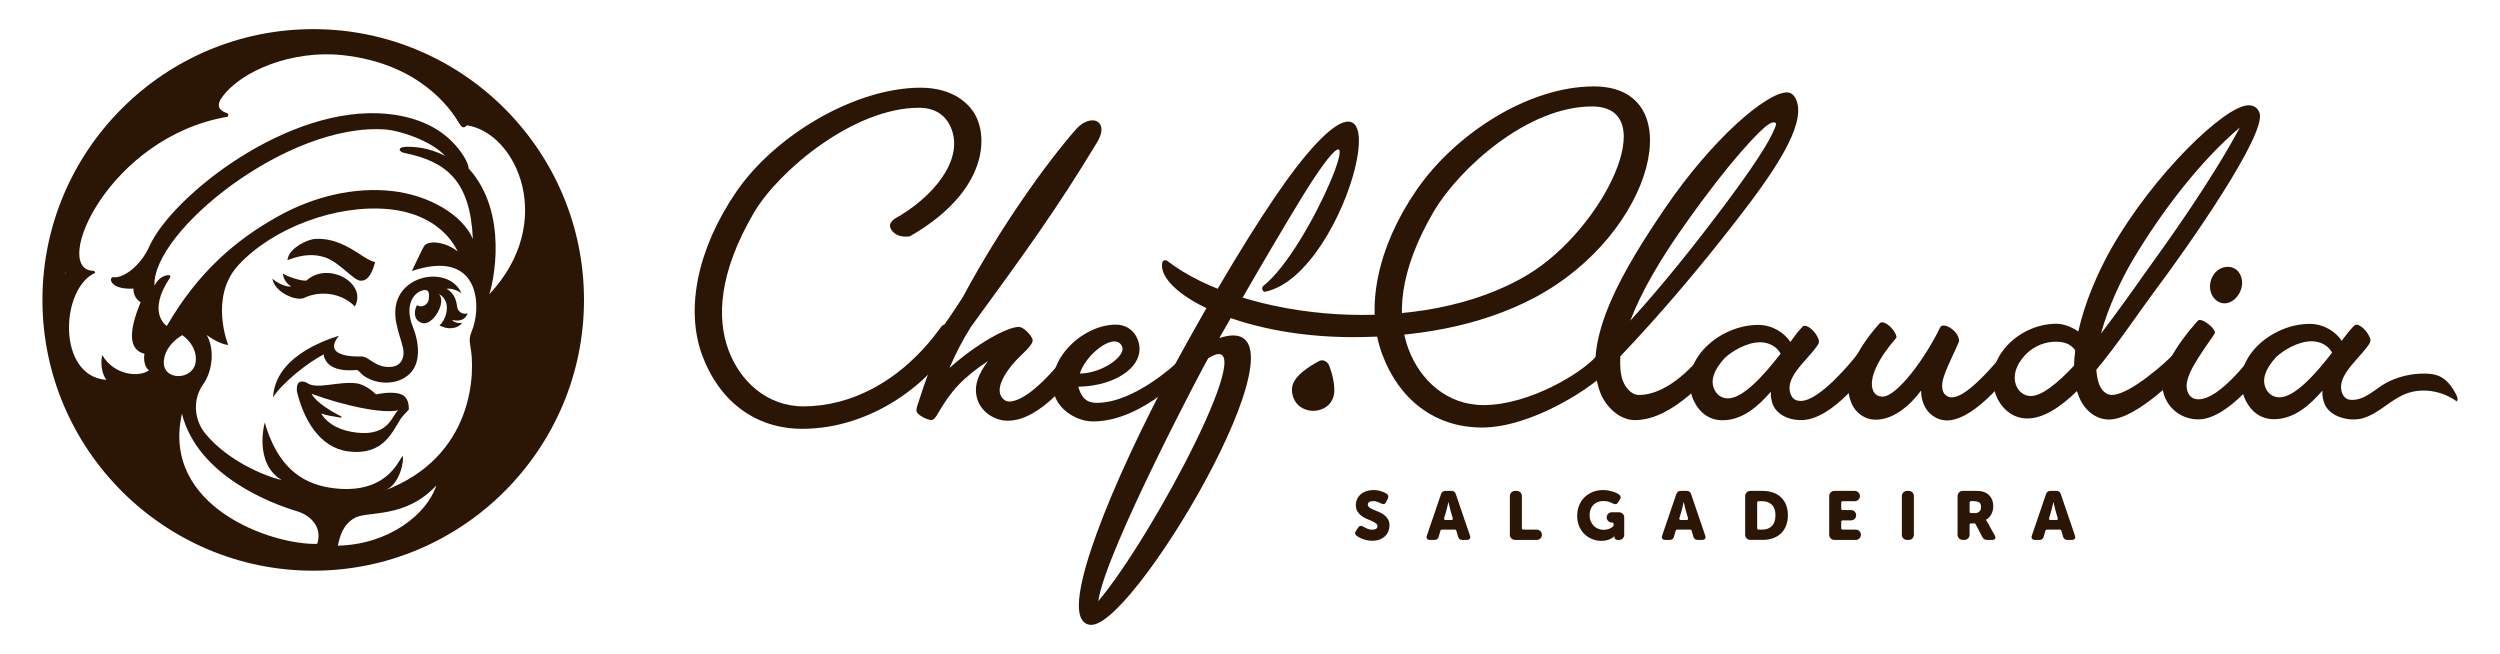 <?xml version="1.0" encoding="UTF-8"?><svg id="Camada_1" xmlns="http://www.w3.org/2000/svg" viewBox="0 0 1261.26 329.95"><defs><style>.cls-1{fill:#2b1606;}</style></defs><path class="cls-1" d="M354.33,179.42c-8.66-23.26-2.62-53.8,17.17-82.71,19.59-28.6,59.95-52.41,92.86-52.47,15.66-.03,25.59,7.51,29.02,16.72,5.05,13.56.74,38.14-34.35,58.26-.89.15-1.68.15-2.32.16-3.48,0-6.53-1.8-7.48-4.37-.62-1.66.08-3.17,2.21-4.69,19-10.62,34.6-29.09,28.64-45.1-2.08-5.59-6.74-10.87-16.55-10.85-32.74.06-70.3,31.42-82.99,52.6-18.31,31.17-18.84,54-12.99,69.7,5.79,15.56,19.27,28.38,37.94,28.34,23.41-.04,49.26-12.18,69.37-40.18.77-.91,1.19-1.06,1.66-1.06,1.9,0,5.38,2.56,6.17,4.67.17.45.29,1.21-.48,2.12-11.54,21.99-42.2,45.78-77.42,45.78-24.21,0-42.1-14.43-50.47-36.94Z"/><path class="cls-1" d="M485.75,149.87c19.26-35.86,42.35-67.79,56.79-84.3,2.88-3.33,5.95-4.85,8.64-4.85,1.9,0,3.5.9,4.18,2.71.79,2.11.17,5.14-2.12,8.77-20.47,33.9-36.21,55.39-63.45,92.77-4.27,6.81-7.75,13.62-10.8,20.73,13.27-11.97,29-20.76,35.01-20.77,2.37,0,6.05,3.92,6.89,6.18,1.01,2.72-6.04,8.02-9.01,11.51-4.47,5-8.9,11.81-7.16,16.49.67,1.81,2.4,3.47,4.3,3.47,10.44-.02,25.75-19.7,28.06-22.42.77-.91,1.19-1.06,1.66-1.06,1.9,0,5.38,2.56,6.17,4.67.17.45.29,1.21-.48,2.12-2.31,2.72-18.85,26.33-35.93,26.37-6.49.01-12.91-4.06-15.16-10.1-2.59-6.95.22-13.45,5.07-19.96-12.73,8.34-18.84,15.3-25.28,26.5-1.07,1.82-1.98,3.18-3.25,3.18-2.37,0-6.81-2.56-7.37-4.07-.45-1.21.2-2.87.64-4.23,1.82-5.75,3.65-11.04,5.78-16.79-1.43-.45-4.17-2.26-4.95-4.37-.28-.76-.39-1.06.48-2.12,2.31-2.72,13.5-18.16,21.28-30.42Z"/><path class="cls-1" d="M532.43,200.41c-6.52-17.52,13.13-36.6,30.53-36.64,4.75,0,9.18,2.55,11.09,7.69,4.67,12.54-10.48,23.3-29.98,23.64.12.76.35,1.36.52,1.81,1.74,4.68,4.42,6.34,8.85,6.33,19.14-.04,40.97-20.47,43.28-23.2.77-.91,1.19-1.06,1.66-1.06,1.9,0,4.35.21,5.14,2.32.17.45.29,1.21-.48,2.12-2.31,2.72-26.02,29.15-51.49,29.19-8.38.02-16.69-5.71-19.11-12.21ZM544.75,188.45c11.07-.02,23.21-8.66,21.41-13.49-.51-1.36-1.8-2.72-4.02-2.71-5.22,0-14.63,7.89-17.39,16.21Z"/><path class="cls-1" d="M615.14,170.54s35.8-62.56,47.52-80.24c32.19-48.55-1.59,35.36-25.31,53.93-1.15.9-.4,3.25,1.02,2.94,42.47-8.98,73.03-136.74,15.82-63.01-13.39,17.26-33.48,49.33-55.27,88.51-33.26,59.81-61.07,125.58-53.32,139.55,1.26,2.28,3.34,3.35,5.96,2.93,24.19-3.86,116.08-161.81,63.58-144.62ZM554.1,303.28c3.26-24.67,55.14-122.52,55.45-122.52,29.24-18.5-27.2,88.98-55.45,122.52Z"/><path class="cls-1" d="M697.34,178.77c-8.66-23.26-2.62-53.8,17.17-82.71,19.59-28.6,56.6-52.41,89.5-52.47,49.64-.09,30.81,74.39-29.73,106.52-28.12,14.93-61.19,19.98-91.76,19.98-58.63,0-98.98-23.12-96.16-37.55.22-1.13,1.58-1.64,2.5-.93,38.74,29.88,128.15,39.52,182.16,6.82,37.85-22.92,67.91-84.72,32.17-84.72-32.75,0-66.95,31.42-79.64,52.61-18.31,31.17-18.84,54-12.99,69.7,5.79,15.56,19.27,28.38,37.94,28.34,23.41-.04,49.97-16.55,56.9-24.73.77-.91,1.19-1.06,1.66-1.06,1.9,0,5.38,2.56,6.17,4.67.17.45.29,1.21-.48,2.12-8.47,9.99-40.11,30.29-64.94,30.33-24.2.05-42.1-14.43-50.47-36.94Z"/><path class="cls-1" d="M817.47,179.77c-.26,4.84.05,9.07,1.23,12.24,1.12,3.02,3.96,7.25,8.23,7.24,15.34-.03,29.24-17.13,31.55-19.86.67-.76,1.09-.91,1.56-.91,1.9,0,5.39,2.56,6.17,4.67.17.45.29,1.21-.48,2.12-2.31,2.72-20.95,26.64-40.88,26.68-7.91.01-14.92-6.92-17.62-14.17-9.9-26.58,12.82-63.36,32.97-93.02,23.56-34.51,50.86-58.14,61.45-58.16,2.21,0,3.84,1.81,4.74,4.22,4.61,12.39-10.89,35.39-30.7,60.82-17.97,23.16-36.96,45.72-58.22,68.13ZM822.49,161.78c16.51-18.17,31.83-37.39,46.76-57.22,14.07-18.77,23.24-32.39,26.23-40.1.4-1.06.65-1.66.48-2.12-.17-.45-.54-.6-1.02-.6-.79,0-1.63.31-2.77,1.06-4.11,2.58-18.99,17.87-41.2,49.2-13.23,18.46-22.86,35.11-28.48,49.78Z"/><path class="cls-1" d="M853.75,200.26c-6.8-18.28,13.56-36.3,33.17-36.34,7.28-.01,13.17,3.91,16.33,8.58l3.48-4.69c2.47-2.73,2.82-3.48,3.61-3.48,2.21,0,5.71,3.01,7.17,6.94.34.91.2,1.81-.62,3.02-1.53,2.27-4.2,5.3-7.34,8.78-3.75,4.39-8.31,9.99-6.17,15.73,1.01,2.72,2.88,3.47,5.09,3.47,9.65-.02,25.9-20.15,28.05-22.88.77-.91,1.19-1.06,1.66-1.06,1.9,0,5.38,2.56,6.17,4.67.17.45.29,1.21-.48,2.12-2.05,2.57-19.15,26.79-35.13,26.82-7.28.01-12.68-3.45-14.37-7.98-.79-2.11-1.1-4.23-.94-6.35-6.32,7.27-14.27,14.39-24.4,14.41-7.28.01-12.6-4.51-15.3-11.76ZM871.75,200.98c7.75-.01,18.13-11.67,26.58-22.57-1.98-3.62-5.93-5.73-10.36-5.72-6.96.01-14.39,4.71-17.8,7.89-5.86,6.36-7.01,11.35-5.61,15.12,1.18,3.17,3.71,5.28,7.19,5.28Z"/><path class="cls-1" d="M933.79,202.68c-4.39-11.78,1.94-25.4,14.53-39.63.26-.15.62-.45,1.25-.46,2.21,0,5.88,3.47,6.95,6.34.34.91.4,1.51-.22,1.97-8.63,9.99-13.67,19.83-11.37,26.02.84,2.27,2.92,3.17,4.82,3.17,7.28-.01,21.59-19.39,29.09-34.97.31-.45.61-.91,1.72-.91,2.37,0,6.23,2.71,7.36,5.73.34.91.57,1.96.32,2.57-5,11.65-9.99,19.52-7.96,24.96.62,1.66,2.39,3.02,4.45,3.01,6.8-.01,18.42-13.03,25.35-21.21.77-.91,1.19-1.06,1.66-1.06,1.9,0,5.39,2.56,6.17,4.67.17.45.29,1.21-.48,2.12-10.01,11.81-23.47,27.1-35.33,27.12-4.59,0-9.67-3.01-11.8-8.74-.62-1.66-1.09-3.78-1.1-6.35-5.78,7.87-14.16,14.69-22.86,14.7-5.54.01-10.47-3.46-12.55-9.04Z"/><path class="cls-1" d="M1006.79,198.91c-6.63-17.82,11.62-35.54,30.6-35.58,4.11,0,8.32,1.95,11.11,3.91,3.25-14.67,9.91-29.95,16.59-41.75,21.23-37.37,57.44-72.36,69.3-72.38,2.69,0,4.62,1.35,5.52,3.77,3.94,10.57-36.29,67.93-53.02,90.18-8.64,11.65-18.58,26.64-29.3,39.51.22,2.72.7,5.29,1.43,7.25,1.12,3.02,3.45,5.44,6.45,5.43,9.17-.02,28.33-17.43,30.64-20.15.77-.91,1.19-1.06,1.66-1.06,1.9,0,5.38,2.56,6.17,4.67.17.45.29,1.21-.48,2.12-2.31,2.72-25.16,26.79-39.4,26.82-8.07.02-13.33-6.47-15.19-11.46l-1.07-2.87c-8.35,8.18-17.03,13.79-24.94,13.8-8.54.02-13.91-6.32-16.1-12.21ZM1046.98,176.77c-2.29-3.17-5.27-4.37-9.86-4.37-4.9,0-10.56,1.83-14.94,6.23-5.51,5.6-6.7,11.35-5.12,15.58,1.18,3.17,3.98,5.59,7.46,5.58,5.69-.01,13.56-6.52,21.85-15.31.05-2.42.25-5.29.61-7.71ZM1059.97,168.28c8.49-11.2,16.41-22.25,21.46-29.51,11.39-15.74,34.03-47.22,48.58-74.46-19.86,16.82-39.26,42.09-53.88,66.61-5.94,9.99-12.57,24.06-16.17,37.36Z"/><path class="cls-1" d="M670.65,184.64c-.83-2.26-3.21-3.48-5-2.55-4.67,2.43-12.66,7.33-13.68,12.82-.77,4.16,1.15,8.26,3.94,10.25,6.41,4.6,16.25,1.36,17.16-6.67.49-4.33-.87-9.68-2.41-13.86Z"/><path class="cls-1" d="M1091.97,199.82c-4.1-11.03,6.51-26.31,16.53-37.67.57-.61.98-.76,1.3-.76,2.06,0,6.67,3.46,7.51,5.73.23.6.18.91-.23,1.51-7.34,10.9-16.05,21.95-13.46,28.9.96,2.57,2.73,3.92,5.57,3.92,10.44-.02,25.12-19.7,27.43-22.42.77-.91,1.19-1.06,1.66-1.06,1.9,0,5.38,2.56,6.17,4.67.17.45.29,1.21-.48,2.12-2.31,2.72-19.79,26.79-34.81,26.82-8.23.02-14.67-4.96-17.2-11.76ZM1115.55,147.93c-2.19-5.89,1.85-13.3,8.34-13.32,2.85,0,5.47,1.5,6.7,4.82,2.25,6.04-2.53,13.61-8.39,13.62-2.53,0-5.42-1.8-6.66-5.13Z"/><path class="cls-1" d="M1131.98,199.74c-6.8-18.28,13.56-36.3,33.17-36.34,7.28-.01,13.17,3.91,16.33,8.58.35-.76,2.1-2.88,3.48-4.69,2.47-2.73,2.82-3.48,3.93-3.48,1.9,0,5.4,3.01,6.86,6.94.34.91.2,1.81-.62,3.02-1.53,2.27-4.2,5.3-7.34,8.78-3.75,4.39-8.31,9.99-6.17,15.73,1.01,2.72,2.88,3.47,5.09,3.47,6.62-.01,11.56-5.52,16.89-8.45,5.98-3.28,12.93-4.95,20.02-4.82,2.38.05,4.83.31,7.07,1.32,3.88,1.77,6.58,5.54,8.49,9.35.55,1.1,1.03,2.5.29,3.36-7.5-5.44-17.5-6.97-25.57-3.9-7.97,3.03-13.62,10.01-21.91,12.41-6.19,1.79-16.68-.35-19.37-7.59-.79-2.11-1.1-4.23-.94-6.35-6.32,7.27-14.27,14.39-24.4,14.41-7.28.01-12.6-4.51-15.3-11.76ZM1149.98,200.46c7.75-.01,18.13-11.67,26.58-22.57-1.98-3.62-5.93-5.73-10.36-5.72-6.96.01-14.39,4.71-17.8,7.89-5.86,6.36-7.01,11.35-5.61,15.12,1.18,3.17,3.71,5.28,7.19,5.28Z"/><path class="cls-1" d="M684.48,270.35c-.18-.14-.35-.29-.48-.47-.14-.17-.24-.37-.29-.59-.06-.22-.06-.46,0-.71.06-.25.2-.54.43-.86l1.07-1.56c.35-.51.73-.79,1.14-.85.42-.06.91.08,1.49.4.21.12.45.25.74.41.29.16.62.33,1,.5.38.17.8.32,1.26.43.46.12.96.17,1.49.17.9,0,1.56-.17,1.99-.5.43-.33.64-.74.64-1.23,0-.58-.27-1.07-.81-1.47-.54-.4-1.22-.78-2.02-1.14-.81-.36-1.68-.74-2.63-1.14-.95-.4-1.82-.9-2.63-1.5-.81-.6-1.48-1.33-2.02-2.2-.54-.86-.81-1.94-.81-3.23,0-1.13.22-2.16.67-3.1s1.07-1.73,1.85-2.4c.78-.67,1.72-1.18,2.8-1.54,1.08-.36,2.25-.54,3.49-.54,1.45,0,2.78.2,3.98.61,1.2.4,2.1.81,2.7,1.23.51.37.8.77.86,1.19s-.02.89-.28,1.4l-.83,1.63c-.35.67-.74,1.01-1.19,1.02s-.92-.11-1.4-.36c-.58-.28-1.17-.54-1.78-.78-.61-.24-1.32-.36-2.13-.36-.97,0-1.66.17-2.08.5-.42.33-.62.74-.62,1.23,0,.6.27,1.1.81,1.49.54.39,1.22.76,2.02,1.11.81.35,1.68.71,2.63,1.09.95.38,1.82.86,2.63,1.45.81.59,1.48,1.31,2.02,2.18.54.87.81,1.94.81,3.23,0,1.04-.19,2.02-.57,2.96-.38.93-.94,1.75-1.68,2.46-.74.7-1.65,1.26-2.73,1.68-1.08.42-2.32.62-3.7.62-.88,0-1.71-.08-2.51-.24-.8-.16-1.53-.36-2.21-.61-.68-.24-1.29-.51-1.83-.8-.54-.29-.97-.56-1.3-.81Z"/><path class="cls-1" d="M727.05,249.22c.35-1.04,1.06-1.56,2.14-1.56h3.11c1.08,0,1.8.52,2.14,1.56l7.16,20.99c.23.67.2,1.2-.09,1.59-.29.39-.78.59-1.47.59h-2.28c-1.08,0-1.8-.53-2.14-1.59l-.9-3.11c-.08-.29-.35-.49-.65-.49h-6.7c-.3,0-.56.2-.65.49l-.9,3.11c-.3,1.06-1,1.59-2.11,1.59h-2.28c-.69,0-1.18-.2-1.47-.59-.29-.39-.32-.92-.09-1.59l7.16-20.99ZM732.28,262.36c.45,0,.77-.43.65-.86l-1.14-3.95c-.12-.39-.22-.83-.33-1.31-.1-.48-.21-.94-.33-1.38-.12-.51-.23-1.02-.35-1.56h-.07c-.12.53-.23,1.05-.35,1.56-.12.44-.22.9-.33,1.38-.1.48-.21.92-.33,1.31l-1.16,3.94c-.13.43.2.86.65.86h3.08Z"/><path class="cls-1" d="M761.74,250.24c0-1.42,1.15-2.58,2.58-2.58h.9c1.42,0,2.58,1.15,2.58,2.58v16.29c0,.37.3.67.67.67h6.85c1.42,0,2.58,1.15,2.58,2.58v.03c0,1.42-1.15,2.58-2.58,2.58h-11c-1.42,0-2.58-1.15-2.58-2.58v-19.58Z"/><path class="cls-1" d="M795.71,260.18c0-1.89.32-3.63.97-5.21.65-1.58,1.54-2.94,2.7-4.08,1.15-1.14,2.52-2.03,4.12-2.68s3.33-.97,5.22-.97c.99,0,1.92.08,2.78.24s1.64.35,2.33.57,1.29.46,1.78.71c.5.25.87.47,1.12.66.53.39.82.79.88,1.21.06.41-.07.89-.4,1.42l-.9,1.42c-.32.53-.7.82-1.12.88-.43.06-.93-.06-1.5-.36-.58-.3-1.22-.58-1.92-.83-.7-.25-1.6-.38-2.68-.38-1.24,0-2.31.19-3.2.57-.89.38-1.63.9-2.21,1.56-.59.66-1.02,1.41-1.3,2.27s-.42,1.74-.42,2.66c0,1.15.19,2.19.57,3.1.38.91.89,1.69,1.52,2.34s1.38,1.14,2.23,1.49c.85.35,1.75.52,2.7.52.88,0,1.64-.1,2.28-.31.65-.21,1.18-.44,1.59-.69.4-.23.74-.5,1.03-.8.12-.12.18-.29.18-.47v-.75c0-.37-.3-.67-.67-.67h-.24c-1.42,0-2.58-1.15-2.58-2.58h0c0-1.42,1.15-2.58,2.58-2.58h3.7c1.42,0,2.58,1.15,2.58,2.58v8.82c0,1.42-1.15,2.58-2.58,2.58h-.47c-.62,0-1.1-.14-1.42-.43s-.48-.64-.48-1.05v-.31s.01-.08.03-.1h-.07c-.44.44-.98.83-1.63,1.18-.55.3-1.24.56-2.06.8-.82.23-1.78.35-2.89.35-1.59,0-3.12-.29-4.58-.88-1.46-.59-2.76-1.42-3.89-2.51-1.13-1.08-2.03-2.41-2.7-3.98-.67-1.57-1-3.32-1-5.26Z"/><path class="cls-1" d="M845.75,249.22c.35-1.04,1.06-1.56,2.14-1.56h3.11c1.08,0,1.8.52,2.14,1.56l7.16,20.99c.23.67.2,1.2-.09,1.59-.29.39-.78.59-1.47.59h-2.28c-1.08,0-1.8-.53-2.14-1.59l-.9-3.11c-.08-.29-.35-.49-.65-.49h-6.7c-.3,0-.56.2-.65.49l-.9,3.11c-.3,1.06-1,1.59-2.11,1.59h-2.28c-.69,0-1.18-.2-1.47-.59-.29-.39-.32-.92-.09-1.59l7.16-20.99ZM850.98,262.36c.45,0,.77-.43.65-.86l-1.14-3.95c-.12-.39-.22-.83-.33-1.31-.1-.48-.21-.94-.33-1.38-.12-.51-.23-1.02-.35-1.56h-.07c-.12.53-.23,1.05-.35,1.56-.12.44-.22.9-.33,1.38-.1.48-.21.92-.33,1.31l-1.16,3.94c-.13.43.2.86.65.86h3.08Z"/><path class="cls-1" d="M880.44,250.24c0-1.42,1.15-2.58,2.58-2.58h6.21c1.94,0,3.69.28,5.27.83,1.58.55,2.92,1.35,4.03,2.4s1.96,2.34,2.56,3.87c.6,1.53.9,3.27.9,5.2s-.3,3.68-.9,5.22c-.6,1.55-1.45,2.85-2.56,3.91s-2.45,1.87-4.03,2.44c-1.58.56-3.34.85-5.27.85h-6.21c-1.42,0-2.58-1.15-2.58-2.58v-19.58ZM888.98,267.2c2.1,0,3.75-.61,4.95-1.83,1.2-1.22,1.8-3.02,1.8-5.4s-.61-4.16-1.83-5.34c-1.22-1.19-2.86-1.78-4.91-1.78h-1.82c-.37,0-.67.3-.67.67v13c0,.37.3.67.67.67h1.82Z"/><path class="cls-1" d="M922.84,250.24c0-1.42,1.15-2.58,2.58-2.58h10.34c1.42,0,2.58,1.15,2.58,2.58v.03c0,1.42-1.15,2.58-2.58,2.58h-6.19c-.37,0-.67.3-.67.67v3.15c0,.37.3.67.67.67h4.29c1.42,0,2.58,1.15,2.58,2.58v.04c0,1.42-1.15,2.58-2.58,2.58h-4.29c-.37,0-.67.3-.67.67v3.32c0,.37.3.67.67.67h6.68c1.42,0,2.58,1.15,2.58,2.58v.04c0,1.42-1.15,2.58-2.58,2.58h-10.83c-1.42,0-2.58-1.15-2.58-2.58v-19.58Z"/><path class="cls-1" d="M959.5,250.24c0-1.42,1.15-2.58,2.58-2.58h.9c1.42,0,2.58,1.15,2.58,2.58v19.58c0,1.42-1.15,2.58-2.58,2.58h-.9c-1.42,0-2.58-1.15-2.58-2.58v-19.58Z"/><path class="cls-1" d="M987.62,250.24c0-1.42,1.15-2.58,2.58-2.58h6.03c1.27,0,2.25.05,2.96.14.7.09,1.32.24,1.85.45,1.41.53,2.52,1.41,3.34,2.65.82,1.23,1.23,2.75,1.23,4.55,0,.67-.08,1.33-.23,1.99s-.38,1.29-.69,1.9c-.31.61-.7,1.17-1.16,1.66-.46.5-1,.89-1.63,1.19v.07c.07.09.15.21.24.35.09.12.19.27.29.47.1.2.24.42.4.67l3.53,6.36c.39.67.45,1.22.19,1.64-.26.43-.77.64-1.5.64h-2.63c-.99,0-1.74-.45-2.25-1.35l-3.48-6.63c-.12-.22-.35-.36-.6-.36h-1.75c-.37,0-.67.3-.67.67v5.08c0,1.42-1.15,2.58-2.58,2.58h-.9c-1.42,0-2.58-1.15-2.58-2.58v-19.58ZM996.3,258.87c.97,0,1.73-.26,2.3-.78.56-.52.85-1.27.85-2.27,0-.62-.1-1.16-.29-1.61-.2-.45-.58-.79-1.16-1.02-.53-.23-1.29-.35-2.28-.35h-1.37c-.37,0-.67.3-.67.67v4.67c0,.37.3.67.67.67h1.95Z"/><path class="cls-1" d="M1032.27,249.22c.35-1.04,1.06-1.56,2.14-1.56h3.11c1.08,0,1.8.52,2.14,1.56l7.16,20.99c.23.67.2,1.2-.09,1.59-.29.39-.78.59-1.47.59h-2.28c-1.08,0-1.8-.53-2.14-1.59l-.9-3.11c-.08-.29-.35-.49-.65-.49h-6.7c-.3,0-.56.2-.65.49l-.9,3.11c-.3,1.06-1,1.59-2.11,1.59h-2.28c-.69,0-1.18-.2-1.47-.59-.29-.39-.32-.92-.09-1.59l7.16-20.99ZM1037.5,262.36c.45,0,.77-.43.65-.86l-1.14-3.95c-.12-.39-.22-.83-.33-1.31-.1-.48-.21-.94-.33-1.38-.12-.51-.23-1.02-.35-1.56h-.07c-.12.53-.23,1.05-.35,1.56-.12.44-.23.9-.33,1.38s-.21.92-.33,1.31l-1.16,3.94c-.13.43.2.86.65.86h3.08Z"/><path class="cls-1" d="M158.02,14.7C82.69,14.7,21.41,75.98,21.41,151.31s61.29,136.61,136.61,136.61,136.61-61.29,136.61-136.61S233.35,14.7,158.02,14.7ZM112.48,268.39l-28.69-40.38,6.66-29.34-51.09-6.12c-4.5-12.92-6.96-26.8-6.96-41.24,0-26.6,8.32-51.29,22.48-71.62l9.49-4.26,37.34-18.42,13.94-23.97c13.24-4.76,27.5-7.36,42.36-7.36,51.06,0,95.1,30.62,114.72,74.47l-7.84,39.4-19.78,21.53s-1.49,13.68-1.49,15.3-7.68,45.44-7.68,45.44l-7.75,19.74-3.71,16.3c-19.29,12.08-42.07,19.07-66.46,19.07-16.06,0-31.41-3.03-45.54-8.55Z"/><path class="cls-1" d="M201.46,198.61c-4.7-1.27-11.74.36-11.74.36,0,0-4.82-4.91-9.87-5.57-9.38-1.24-20.3,3.5-25.26-.42-5.08-1.96-4.94,2.23-4.78,4.59,3.41,13.96,11.31,28.23,25.76,30.14,20.11,2.66,23.3-13.34,27.93-18.11,1.13-1.16,2.78-3.05,2.78-3.05,0-4.39-1.4-7.01-4.82-7.94ZM180.07,218.27c-7.7-.88-14.46-3.78-18.06-9.7,2.91,1.13,5.41,1.33,8.53,1.89.34.06,2.16.55,1.81-.23-4.79-2.48-12.89-7.1-15.16-11.56,16.81,6.17,35.99,10.16,43.7,8.31-2.98,2.14-4.38,13.17-20.82,11.29Z"/><path class="cls-1" d="M188.62,132.04c-1.84-.4-4.16-1.9-6.85-3.64-5.44-3.52-12.9-8.34-22.51-7.88-4.57.22-12.83,4.69-14,9.58l-.27,1.15,1.11-.4c6.71-2.43,12.1-2.78,17.51-1.13,4.04,1.24,8.1,4.66,11.36,7.41,3,2.53,5.37,4.52,7.16,4.51,3.08-.02,5.16-2.65,6.96-8.8l.19-.65-.67-.14Z"/><path class="cls-1" d="M179.03,154.64c6.45-11.92-13.64-22.95-24.34-13.16-2.16.62-10.18-2.05-11.93-3.49-.13,2.18,2.15,5.71,4.12,6.39-1.51.81-7.13-1.38-9.43-3.87.75,6.59,11.26,11.37,15.63,9.94,8.52-4.17,19.41-2.63,25.95,4.2Z"/><path class="cls-1" d="M238.56,53.57c-10.1-11.65-26.65-34.32-66.08-36.47-49.48-2.7-76.46,23.47-76.16,38.22-40.67,6.78-87.96,70.47-63.02,82.4-7.36,8.46-9.82,21.9-9.47,31.36,1.05,28.4,30.2,46,56.48,35.8-8.09,41.1,23.42,76.77,80.28,79.76,41.8,2.32,66.91-15.71,73.97-48.11,13.76-19.21,16.47-43.61,14.27-58.47-1.02-6.92,1.46-13.8,6.42-18.73,40.22-40.03,22.9-92.54-16.68-105.77ZM85.82,140.02c.36-.53-.03-1.24-.66-1.22-1.8.06-4.94.86-7.22,5.28-1.29-27.12,67.29-82.69,116.96-78.72,6.27.5,22.35,5.33,29.64,13.27-5.79-2.91-11.46-4.37-17.61-4.57-5.08-.17-5.21.92-5.27,1.39l-.03.28.16.23c.63.88,1.77,1.11,2.6,1.28l.14.03c20.44,4.29,32.76,13.74,34.03,43.31-5.03-11.99-21.86-22.19-41.18-24.25-18.36-1.95-38.51,2.52-56.75,12.61-22.1,12.22-41.05,28.85-56.45,55.49-.58-.23-10.12-7.08,1.64-24.4ZM82.67,181.98c.74-8.34,9.27-12.89,9.27-12.89,0,0,7.57,4.81,6.82,13.15-.88,9.86-17.03,10.25-16.1-.26ZM91.78,208.74c7.97,31.49,45.52,45.44,57.98,49.15,7.44,2.21,12.97,8.52,10.27,16.49-22.92.65-78.85-18.72-68.24-65.63ZM170.42,275.29c.88-3.56,2.06-10.44,8.62-14.04,6.56-3.6,25.38.58,41.1-16.34-4.71,14.48-23.87,29.78-49.71,30.38ZM237.19,173.99c2.84,13.61,2.15,56.53-43.43,73.59,8.54-2.91,10.28-16.65,9.31-17.53-2.11,2.53-8.41,19.83-35.58,16.15-16.86-2.29-27.89-12.4-33.93-33,0,0-5.72,20.46,8.55,28.97-8.79-1.95-27.54-9.94-38.59-23.52-5.73-7.04-6.34-17.29-1.07-24.68s5.64-18.72,1.8-24.94c3.33,2.4,7.64,4.68,10.89,5.02,0,0-9.84-24.21,5.21-40.38,17.6-18.92,49.47-30.63,75.7-28.15,14.99,1.43,23.89,7.62,28.69,12.58,3.2,3.3,5.12,6.55,6.15,8.74-3.79-3.11-8.79-4.63-12.42-4.52-2.14.07-3.7.68-4.5,1.78-.58.8-5.82,11.84-6.19,12.63,34.73-11.66,35.39,18.52,30.08,30.75-.89,2.05-1.12,4.32-.66,6.5ZM246.82,148.46c1.86-4.91,10.18-40.87-10.38-63.47-.12-2.79-3.15-8.35-8.67-13.85-5.25-5.23-15.02-11.83-31.81-13.62-50.57-5.38-109.5,41.85-120.6,66.76-4.47,10.03-13.33,16.25-18.09,15.57-2.5-.36-2.44,6.4,10.04,5.76-.04,3.72,1.84,5.64,3.62,6.93-6.02,14.46-6.23,23.89,1.96,25.94-.64,3.05.28,7.27,2.29,8.28-4.77,3.72-17.47,2.77-23.61-7.6-.05-.09-1.75,7.04,2.08,12.48-25.21-1.9-23.06-46.26-5.72-53.93.23-.78-.51-1.07-1.32-1.12-20.64-1.33,8.32-67.32,67.89-77.64.95-.17.84-1.64-.09-1.93-2.86-.9-5.95-3-2.47-7.86,9.67-13.55,35.66-24.02,60.79-21.35,39.25,4.18,54.96,27.63,58.86,34.3l.07.1c1.6,2.71,2.52,2.31,3.94,1.05l.07-.03c25.14,3.97,45.25,49,11.16,85.23Z"/><path class="cls-1" d="M235.94,158.11c-2.92.8-4.97-1.25-5.25-3.01-.44-2.86-.96-6.93-5.4-9.41,2.5-.38,5.92.96,7.54,2.31-5.61-13-28.24-10.55-32.67,4.33-2.82,9.47,3.18,19.66,3.42,25.23.14,3.28-1.29,8.32-8.94,7.5-6.2-.66-8.82-5.4-12.66-5.24-2.65.11-19.77.31-10.98-10.43-.17.05-.34.1-.51.16h0c-9.29,2.98-31.7,11.51-32.73,30.97,4.19-6.99,17.84-17.93,25.57-21.68.03.55.13,1.09.32,1.61,3,8.26,16.08,6.06,16.62,6.24.64.22,2.19,2.11,2.98,2.7,8.68,6.43,23.77,4.5,26.92-6.78,1.77-6.33-.12-13.3-1.86-17.64-5.13-12.8,2.22-19.09,6.66-18.61,1.43.15,1.74,2.14,1.33,4.73-.46,2.85-3.79,4.4-5.85,2.86-.85.83-2.98,7.25,2.45,9,5.43,1.75,12.82-10.83,8.33-14.76,8.14,4.4,2.36,15.37.4,15.84,3.84,2.51,9.48,1.95,11.5-1.2-2.26.52-4.66-.55-4.96-1.47,2.22.67,6.2.9,7.76-3.23Z"/></svg>